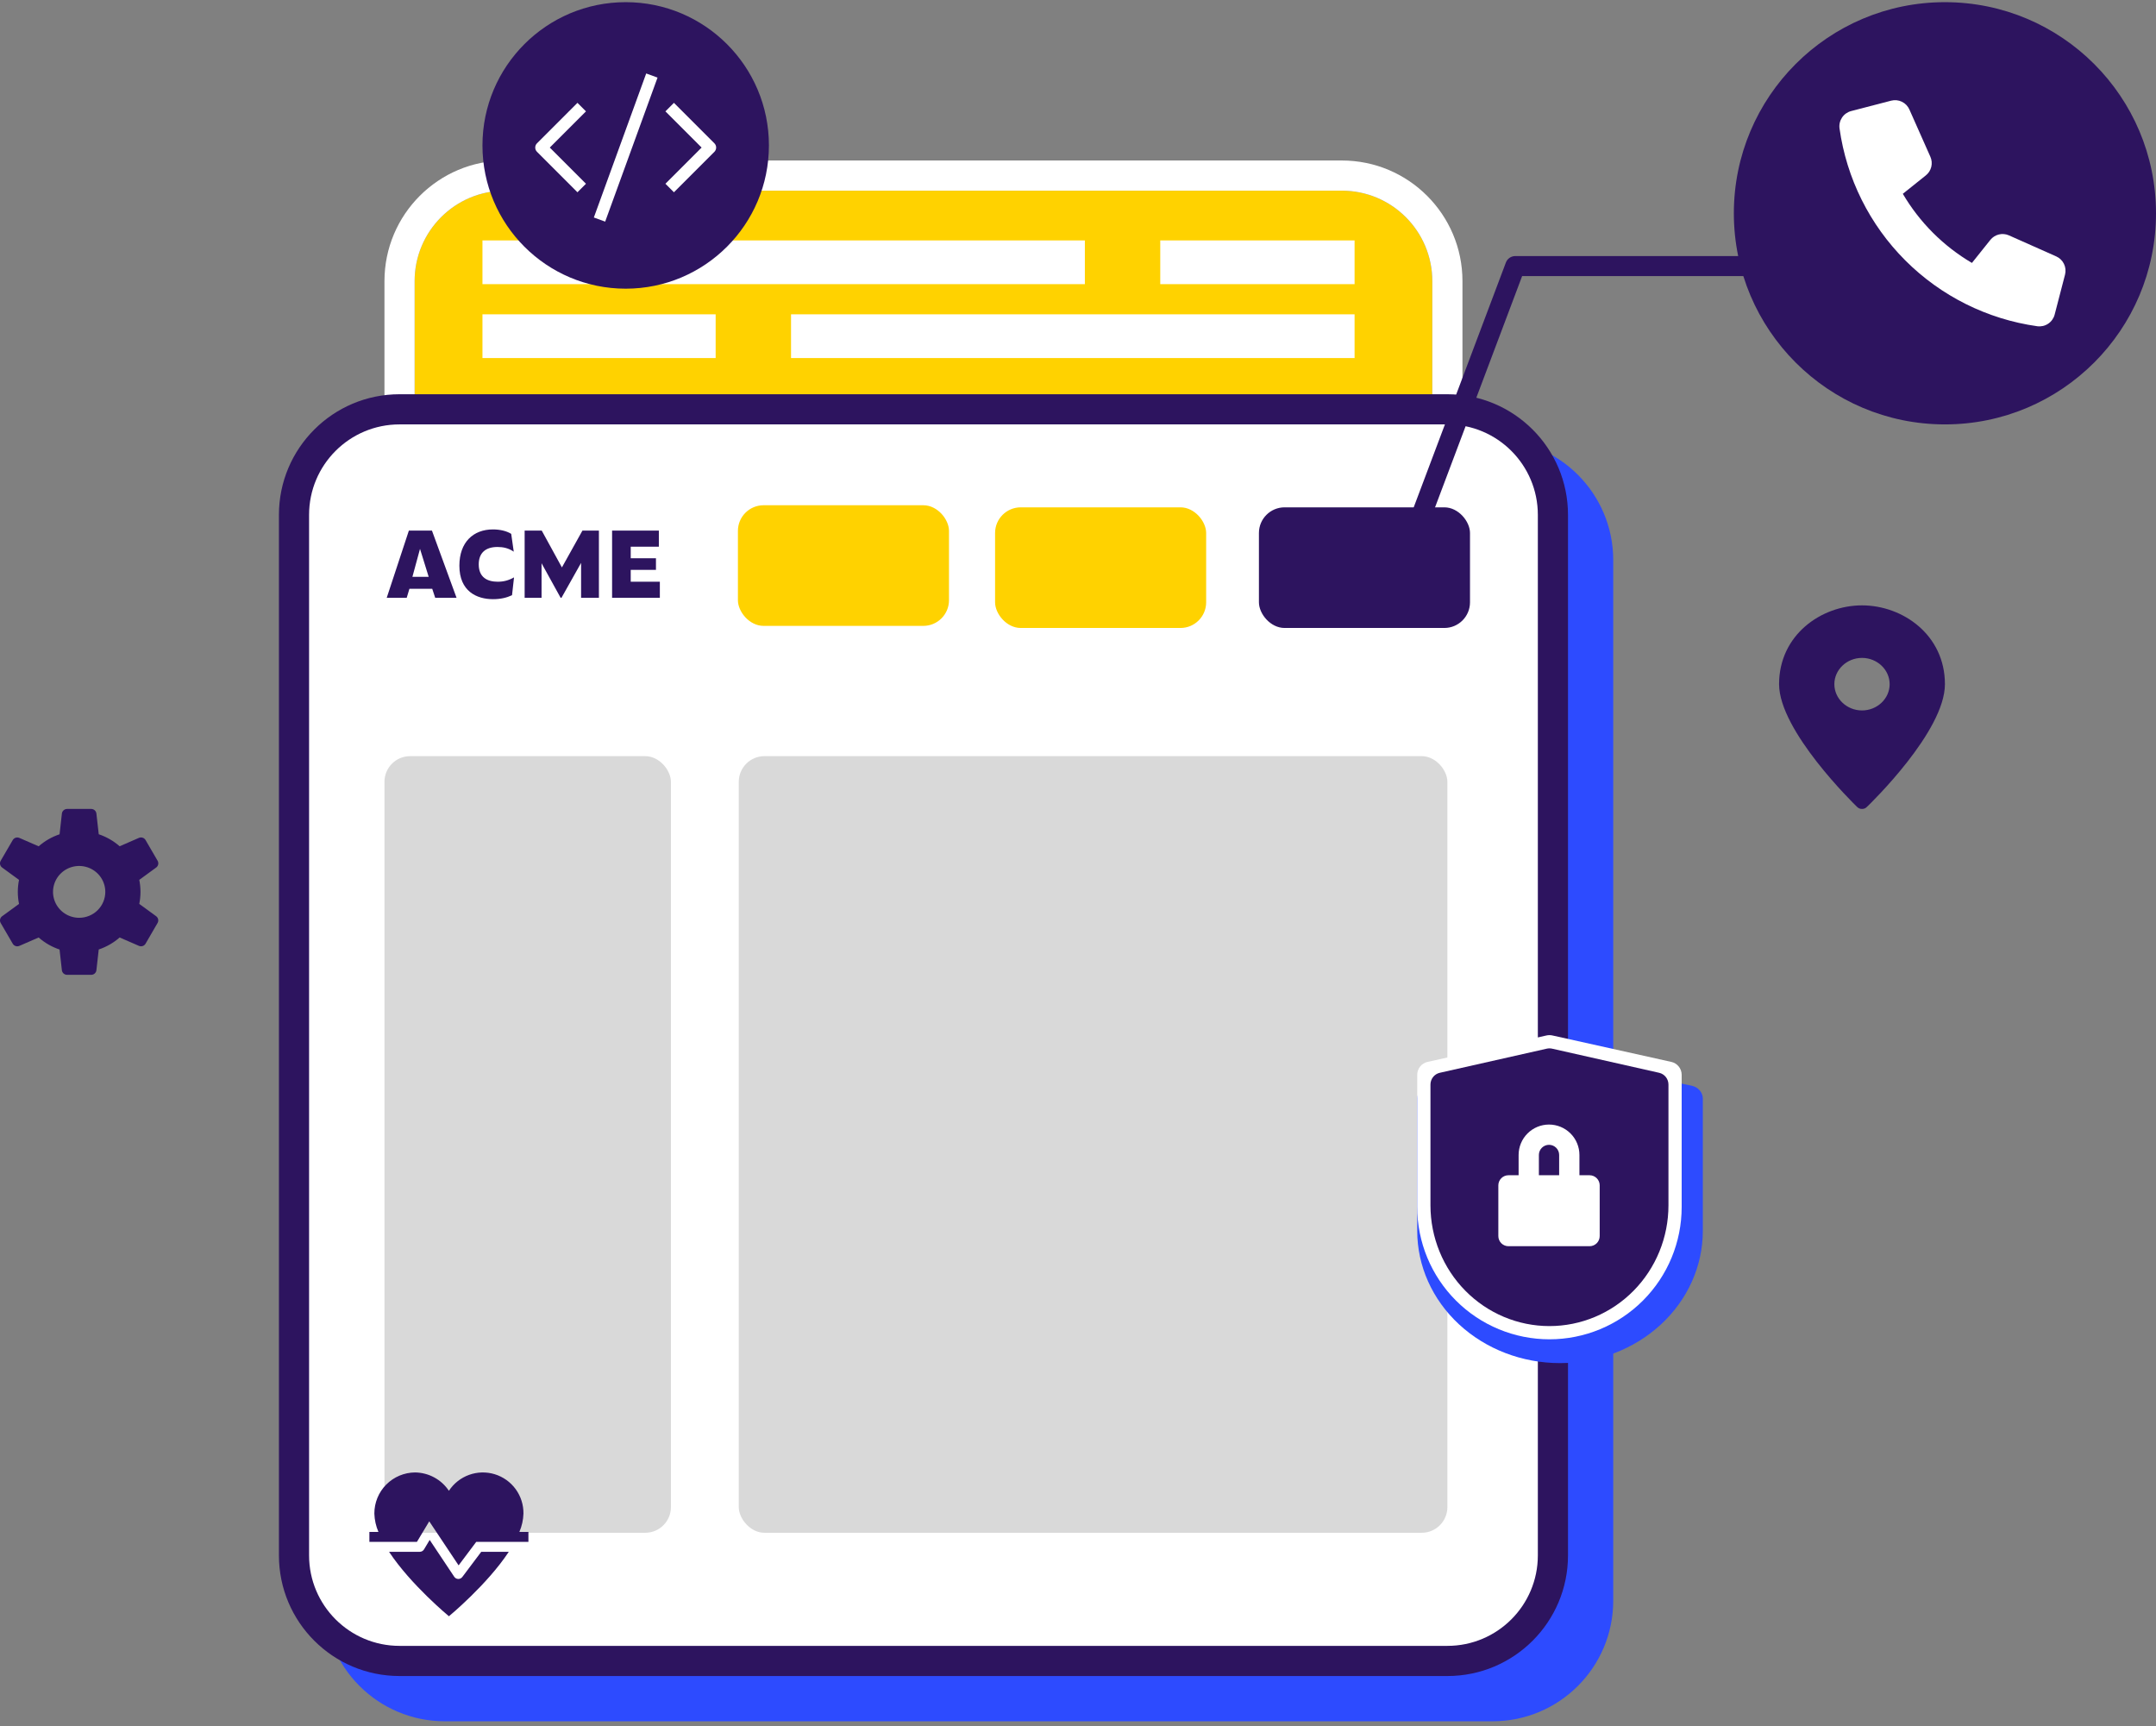 <svg fill="none" height="269" viewBox="0 0 336 269" width="336" xmlns="http://www.w3.org/2000/svg"><rect x="0" y="0" width="336" height="269" fill="#808080" stroke="none"/><path d="m64.615 43.806c0-7.786 6.312-14.098 14.098-14.098h130.406c7.786 0 14.098 6.312 14.098 14.098v172.7c0 7.786-6.312 14.098-14.098 14.098h-130.406c-7.786 0-14.098-6.312-14.098-14.098z" fill="#ffd200"/><g fill="#fff"><path d="m75.189 37.461h93.881v6.814h-93.881z"/><path d="m180.819 37.461h30.284v6.814h-30.284z"/><path d="m123.278 48.975h87.825v6.814h-87.825z"/><path d="m75.189 48.975h36.341v6.814h-36.341z"/><path clip-rule="evenodd" d="m78.713 25.008h130.406c10.381 0 18.797 8.416 18.797 18.797v172.7c0 10.381-8.416 18.797-18.797 18.797h-130.406c-10.381 0-18.797-8.416-18.797-18.797v-172.7c0-10.381 8.416-18.797 18.797-18.797zm-14.098 18.797c0-7.786 6.312-14.098 14.098-14.098h130.406c7.786 0 14.098 6.312 14.098 14.098v172.7c0 7.786-6.312 14.098-14.098 14.098h-130.406c-7.786 0-14.098-6.312-14.098-14.098z" fill-rule="evenodd"/></g><path clip-rule="evenodd" d="m69.315 68.478h163.3c10.382 0 18.798 8.416 18.798 18.797v162.126c0 10.381-8.416 18.797-18.798 18.797h-163.3c-10.381 0-18.797-8.416-18.797-18.797v-162.126c0-10.382 8.416-18.797 18.797-18.797z" fill="#2d4bff" fill-rule="evenodd"/><path clip-rule="evenodd" d="m62.266 61.428h163.3c10.382 0 18.798 8.416 18.798 18.797v162.126c0 10.381-8.416 18.797-18.798 18.797h-163.3c-10.381 0-18.797-8.416-18.797-18.797v-162.126c0-10.381 8.416-18.797 18.797-18.797z" fill="#2d145f" fill-rule="evenodd"/><path d="m48.168 80.225c0-7.786 6.312-14.098 14.098-14.098h163.301c7.786 0 14.097 6.312 14.097 14.098v162.126c0 7.786-6.311 14.098-14.097 14.098h-163.301c-7.786 0-14.098-6.312-14.098-14.098z" fill="#fff"/><rect fill="#d9d9d9" height="121.007" rx="4" width="110.434" x="115.133" y="117.819"/><rect fill="#d9d9d9" height="121.007" rx="4" width="44.643" x="59.916" y="117.819"/><path clip-rule="evenodd" d="m234.683 40.907c.228-.607.809-1.008 1.457-1.008h45.818v3.115h-44.74l-16.656 44.222-2.914-1.098z" fill="#2d145f" fill-rule="evenodd"/><path d="m75.189 22.659c0-12.328 9.994-22.322 22.322-22.322 12.327 0 22.321 9.994 22.321 22.322s-9.994 22.322-22.321 22.322c-12.328 0-22.322-9.994-22.322-22.322z" fill="#2d145f"/><path d="m89.992 29.959-6.303-6.303c-.367-.367-.367-.961 0-1.329l6.303-6.303 1.329 1.329-5.639 5.639 5.639 5.639z" fill="#fff"/><path d="m105.029 29.959-1.328-1.329 5.639-5.639-5.639-5.639 1.328-1.329 6.304 6.303c.367.367.367.961 0 1.329z" fill="#fff"/><path d="m100.707 11.447-8.16 22.442 1.766.642 8.16-22.442z" fill="#fff"/><path d="m270.21 33.233c0-18.168 14.727-32.895 32.895-32.895 18.167 0 32.895 14.728 32.895 32.895s-14.728 32.895-32.895 32.895c-18.168 0-32.895-14.728-32.895-32.895z" fill="#2d145f"/><path d="m310.186 37.377-2.872 3.591c-4.449-2.615-8.156-6.322-10.771-10.771l3.592-2.873c.42-.337.717-.804.845-1.327.127-.524.078-1.075-.141-1.567l-3.273-7.37c-.234-.529-.649-.957-1.17-1.209-.521-.251-1.114-.309-1.674-.164l-6.226 1.617c-.583.151-1.089.51-1.424 1.01-.334.5-.474 1.105-.392 1.701 1.094 7.786 4.692 15.005 10.252 20.564s12.778 9.158 20.564 10.252c.595.082 1.2-.057 1.699-.391s.859-.839 1.01-1.421l1.617-6.227c.145-.559.087-1.152-.165-1.672-.251-.52-.678-.935-1.206-1.169l-7.37-3.277c-.492-.219-1.043-.269-1.567-.142s-.99.424-1.328.844z" fill="#fff"/><path d="m72.051 245.713c-.074.1-.171.179-.283.233-.112.054-.234.08-.358.077-.124-.004-.245-.037-.353-.097s-.201-.145-.269-.248l-3.825-5.738-.883 1.476c-.069.115-.166.21-.282.276-.116.066-.248.101-.381.101h-4.784c3.385 5.138 9.329 10.041 9.329 10.041s5.944-4.903 9.329-10.041h-4.294z" fill="#2d145f"/><path d="m80.942 238.694c.389-.903.604-1.871.635-2.854.018-1.369-.408-2.707-1.215-3.814-.807-1.106-1.951-1.92-3.261-2.321-1.31-.4-2.714-.365-4.001.1-1.288.466-2.39 1.336-3.141 2.482-.58-.869-1.362-1.583-2.28-2.081-.918-.498-1.943-.765-2.987-.778-1.692.01-3.311.69-4.502 1.892-1.191 1.203-1.856 2.828-1.849 4.52.031.983.247 1.951.636 2.854h-1.41v1.55h7.409l1.92-3.2 4.575 6.863 2.748-3.663h8.133v-1.55z" fill="#2d145f"/><path d="m263.633 169.167-20.029-4.121c-.318-.064-.647-.064-.966 0l-20.028 4.121c-.495.102-.937.357-1.254.723s-.489.821-.489 1.29v20.606c0 5.465 2.345 10.706 6.518 14.57 4.174 3.864 9.834 6.035 15.736 6.035 5.903 0 11.563-2.171 15.736-6.035 4.174-3.864 6.519-9.105 6.519-14.57v-20.606c0-.469-.173-.924-.489-1.29-.317-.366-.759-.621-1.254-.723z" fill="#2d4bff"/><path d="m260.465 165.458-18.545-4.122c-.295-.064-.6-.064-.894 0l-18.545 4.122c-.458.101-.868.356-1.161.722s-.453.822-.453 1.291v20.605c0 5.465 2.171 10.706 6.035 14.571 3.865 3.864 9.106 6.035 14.571 6.035s10.706-2.171 14.57-6.035c3.865-3.865 6.036-9.106 6.036-14.571v-20.605c0-.469-.16-.925-.453-1.291s-.703-.621-1.161-.722z" fill="#fff"/><path d="m258.566 167.156-16.691-3.762c-.265-.059-.539-.059-.805 0l-16.69 3.762c-.412.093-.781.326-1.045.66-.264.335-.408.75-.407 1.178v18.814c0 4.99 1.954 9.775 5.431 13.303 3.478 3.529 8.195 5.511 13.114 5.511 4.918 0 9.635-1.982 13.113-5.511 3.478-3.528 5.432-8.313 5.432-13.303v-18.814c0-.428-.143-.843-.407-1.178-.264-.334-.633-.567-1.045-.66z" fill="#2d145f"/><path d="m249.303 192.597c0 .419-.166.82-.463 1.117-.296.296-.698.462-1.117.462h-12.637c-.419 0-.82-.166-1.117-.462-.296-.297-.462-.698-.462-1.117v-7.899c0-.419.166-.82.462-1.117.297-.296.698-.462 1.117-.462h1.58v-3.159c0-1.257.499-2.463 1.388-3.351.889-.889 2.094-1.388 3.351-1.388s2.462.499 3.351 1.388c.889.888 1.388 2.094 1.388 3.351v3.159h1.579c.419 0 .821.166 1.117.462.297.297.463.698.463 1.117z" fill="#fff"/><path d="m241.406 178.378c-.419 0-.821.167-1.117.463s-.463.698-.463 1.117v3.159h3.159v-3.159c0-.419-.166-.821-.462-1.117-.297-.296-.698-.463-1.117-.463z" fill="#2d145f"/><path d="m24.341 142.763-2.636-1.924c.251-1.236.251-2.51 0-3.746l2.636-1.922c.161-.118.272-.29.313-.483.041-.194.009-.396-.09-.567l-1.881-3.231c-.1-.173-.261-.302-.452-.364-.191-.063-.398-.053-.582.027l-3.002 1.306c-.95-.832-2.058-1.469-3.259-1.871l-.364-3.225c-.022-.198-.117-.381-.267-.514-.15-.132-.343-.205-.544-.205h-3.752c-.201-.001-.396.071-.547.204-.15.133-.246.316-.268.515l-.362 3.23c-1.201.403-2.309 1.039-3.259 1.872l-3.008-1.31c-.183-.079-.389-.088-.579-.027-.19.062-.35.191-.451.362l-1.881 3.231c-.099.171-.131.373-.09.567.041.193.152.365.313.483l2.636 1.924c-.251 1.236-.251 2.51 0 3.747l-2.635 1.921c-.161.117-.272.289-.313.483-.041.193-.01.395.089.567l1.881 3.231c.1.172.261.301.451.363.19.062.397.052.581-.027l3.003-1.306c.95.833 2.058 1.469 3.259 1.872l.362 3.231c.024.197.12.38.271.511.151.132.345.204.546.202h3.756c.201 0 .394-.073.543-.206s.244-.315.266-.513l.362-3.231c1.201-.402 2.309-1.038 3.259-1.87l3.006 1.306c.183.079.389.089.578.028.19-.061.35-.19.451-.36l1.874-3.231c.1-.171.133-.372.093-.566-.04-.193-.15-.365-.309-.484zm-12.005.242c-.806 0-1.593-.237-2.263-.68-.67-.444-1.192-1.075-1.5-1.813s-.389-1.55-.232-2.333c.157-.783.545-1.503 1.115-2.068.57-.565 1.296-.949 2.086-1.105.79-.156 1.609-.076 2.354.23.744.305 1.381.823 1.828 1.487.448.664.686 1.445.686 2.244 0 1.071-.429 2.098-1.193 2.855-.764.758-1.8 1.183-2.881 1.183z" fill="#2d145f"/><path d="m290.182 94.324c-6.354 0-12.923 4.604-12.923 12.279 0 7.265 11.631 18.623 12.169 19.134.216.205.431.307.754.307s.539-.102.754-.307c.538-.511 12.169-11.767 12.169-19.134 0-7.675-6.569-12.279-12.923-12.279zm0 16.372c-2.369 0-4.308-1.842-4.308-4.093s1.939-4.093 4.308-4.093 4.308 1.842 4.308 4.093-1.939 4.093-4.308 4.093z" fill="#2d145f"/><rect fill="#ffd200" height="18.797" rx="4" width="32.895" x="115" y="78.724"/><rect fill="#ffd200" height="18.797" rx="4" width="32.895" x="155.077" y="79.05"/><rect fill="#2d145f" height="18.797" rx="4" width="32.895" x="196.196" y="79.05"/><path d="m67.825 93.148h3.327l-3.835-10.475h-3.595l-3.454 10.475h3.116l.423-1.41h3.553zm-3.553-3.271 1.184-4.356 1.353 4.356z" fill="#2d145f"/><path d="m76.837 93.36c1.17 0 2.129-.226 2.961-.62l.31-2.777c-.846.479-1.635.677-2.538.677-1.593 0-2.961-.648-2.961-2.707 0-1.762 1.043-2.707 2.918-2.707.874 0 1.72.169 2.538.733l-.395-2.777c-.747-.465-1.79-.691-2.848-.691-3.059 0-5.23 1.988-5.23 5.653 0 3.99 2.707 5.216 5.245 5.216z" fill="#2d145f"/><path d="m87.373 93.148h.127l3.059-5.442v5.442h2.777v-10.475h-2.566l-3.2 5.738-3.144-5.738h-2.664v10.475h2.636v-5.385z" fill="#2d145f"/><path d="m95.391 93.148h7.443v-2.509h-4.539v-1.847h3.933v-1.805h-3.933v-1.804h4.384v-2.509h-7.288z" fill="#2d145f"/></svg>